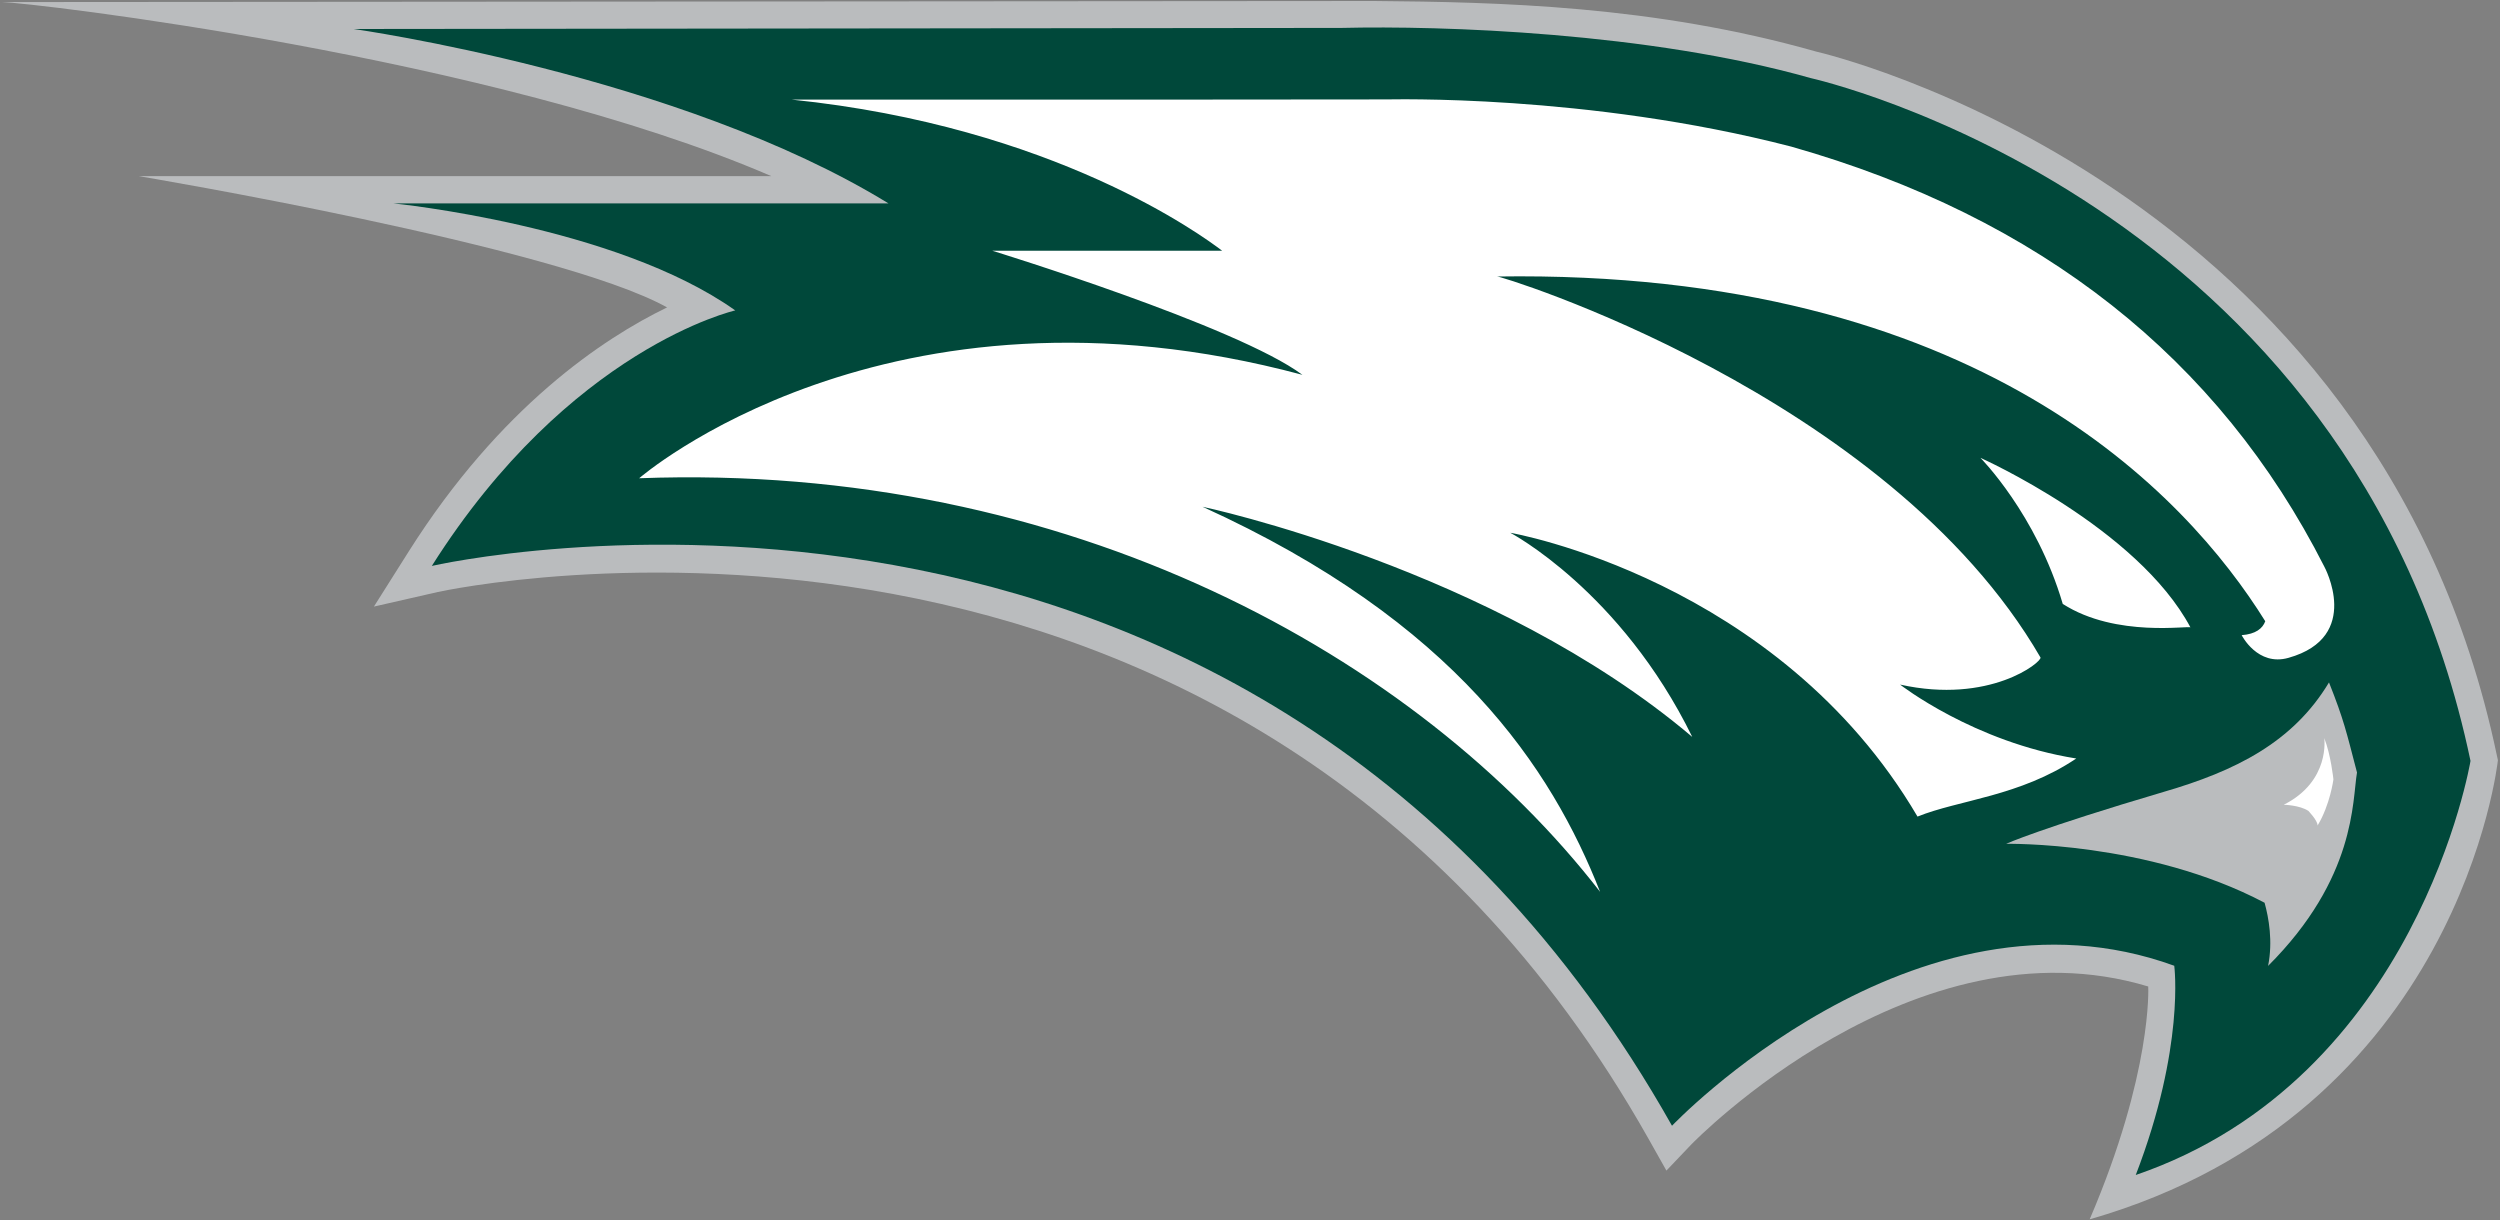 <?xml version="1.0" encoding="utf-8"?><svg version="1.1" xmlns="http://www.w3.org/2000/svg" x="0px" y="0px" width="300px" height="146.45px">
<rect width="100%" height="100%" fill="#808080" stroke="none"/>
<path fill="#BABCBE" d="M250.76,146.32c7.54-17.59,7.03-27.88,7.03-27.88c0-0.02,0-0.04,0-0.06c-28.11-8.49-54.53,18.65-54.8,18.92
	l-3.02,3.17l-2.15-3.82C148.99,50.05,53.51,70.83,52.54,71.04l-7.67,1.75l4.2-6.65c10.96-17.32,23.31-25.53,30.98-29.25
	c-13.2-7.35-63.38-15.75-63.38-15.75h75.9C59.13,6.71,3.48,0.29,0.25,0.25l164.62-0.13c14.95,0.13,33.58,0.53,53.11,6.08
	c0.68,0.15,67.22,15.63,81.64,84.43l0.13,0.59C299.75,91.25,295.21,133.55,250.76,146.32"/>
<path fill="#00483A" d="M217.28,9.37c-19.39-5.49-44.31-6.31-56.26-6.02L42.44,3.48c0,0,39.05,5.49,64.18,20.93H47.22
	c0,0,26.65,2.64,41.01,12.84c0,0-19.87,4.5-36.41,30.66c0,0,98.18-22.66,148.82,67.18c0,0,29.02-30.56,60.27-19.2
	c0,0,1.31,9.74-4.62,25.11c33.85-11.59,40.17-49.69,40.17-49.69C282.31,23.75,217.28,9.37,217.28,9.37z M272.17,115.91
	c0.59-2.94,0.08-5.77-0.42-7.58c-14.04-7.41-31.02-7.07-31.02-7.07s4.05-1.84,18.9-6.23c8.64-2.51,15.54-5.96,19.85-13.14
	c1.8,4.54,2.07,5.87,3.36,10.81C282.26,96.08,282.75,105.35,272.17,115.91z"/>
<path fill="#FFFFFF" d="M262.86,75.3c0.04-0.3-8.91,1.29-15.33-2.83c-3.17-10.79-9.88-17.53-9.88-17.53S256.5,63.35,262.86,75.3z
	 M274.05,96.57c0,0,1.9,0.04,2.96,0.74c-0.02,0,1.1,1.12,1.1,1.75c1.5-2.47,1.9-5.53,1.9-5.53s-0.3-2.94-1.1-4.96
	C278.91,88.57,279.67,93.74,274.05,96.57z M76.7,57.39c51.47-1.94,93.45,21.41,115.31,49.63c-5.83-14.8-17.32-32.4-47.71-46.21
	c0,0,34.87,7.37,58.77,27.62c-8.6-17.55-21.84-24.5-21.84-24.5s32.14,5.55,48.87,34.06c4.96-2.01,12.27-2.41,19.05-6.97
	c-12.31-1.96-21.14-8.87-21.14-8.87c10.77,2.39,17.04-2.72,16.85-3.25c-18.37-31.7-65.42-46-65.21-45.72
	c57.67-0.87,82.66,26.08,92.18,41.37c-0.32,0.87-1.14,1.54-2.83,1.67c0,0,1.9,3.78,5.62,2.72c8.91-2.51,4.29-10.96,4.29-10.96
	c-12.67-24.96-34.06-41.9-63.97-50.39c-24.54-6.36-48.4-5.64-48.47-5.66c-28.3,0.04-71.49,0.02-71.49,0.02
	c31.55,3.23,49.35,16.37,51.68,18.14h-27.58c0,0,29.33,9.02,37.21,14.89C106.37,31.59,76.7,57.39,76.7,57.39z"/>
</svg>
